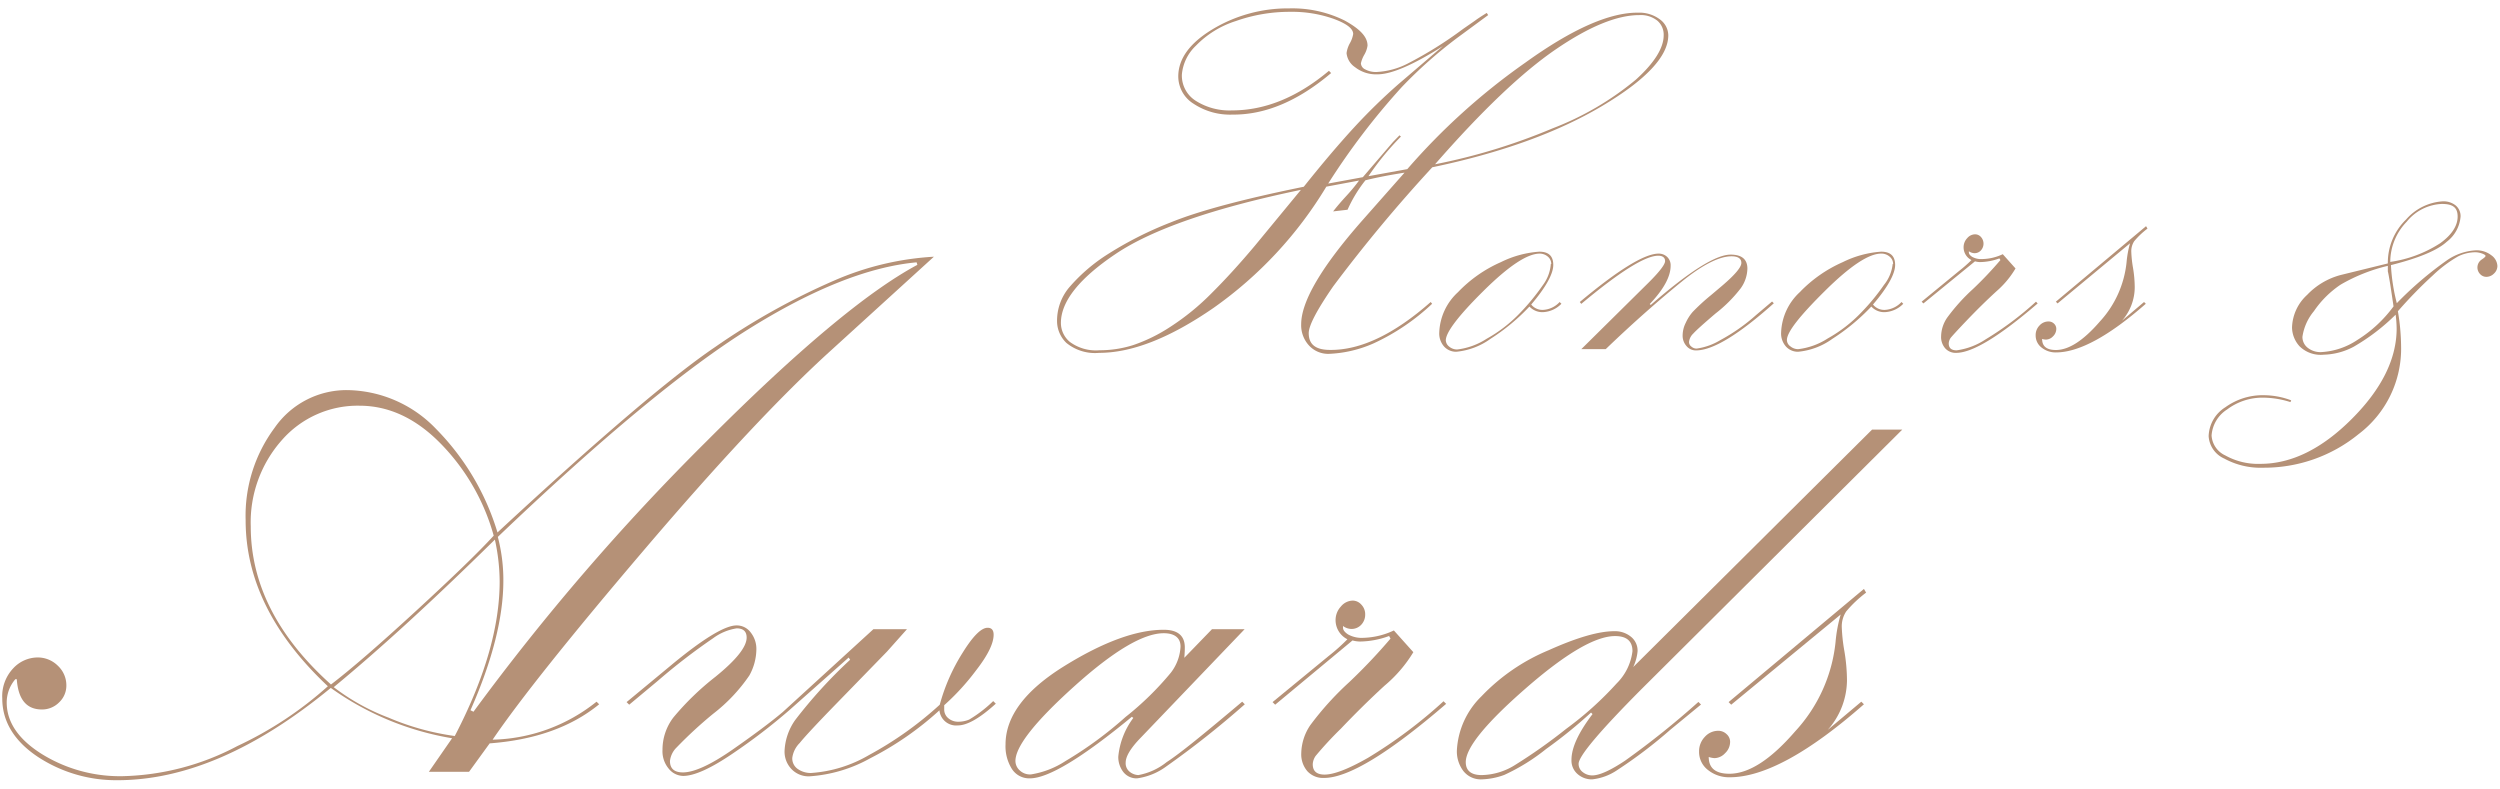 <svg xmlns="http://www.w3.org/2000/svg" viewBox="0 0 298 94"><defs><style>.cls-1{fill:#b59177;}</style></defs><title>m-about-info-title02</title><g id="header"><path class="cls-1" d="M170.54,36l.17.21a26,26,0,0,1-7,4.73,14.59,14.59,0,0,1-5.33,1.24,3.11,3.11,0,0,1-2.35-1,3.57,3.57,0,0,1-.93-2.52q0-4.11,7.32-12.42l5-5.66c-1.78.28-3.33.58-4.66.91A16,16,0,0,0,160.63,25l-1.72.2c.39-.51.94-1.16,1.67-1.95A20.54,20.54,0,0,0,162,21.52l-3.9.73a47.85,47.85,0,0,1-13.43,14.44q-7.77,5.37-13.64,5.37a5.37,5.37,0,0,1-3.92-1.19A3.62,3.62,0,0,1,126,38.28a6.19,6.19,0,0,1,1.43-4,20.62,20.62,0,0,1,4.26-3.75,43.05,43.05,0,0,1,7.81-4q5-2.05,15.91-4.27,3.28-4.11,6-7.07A69.62,69.62,0,0,1,166.73,10L172,5.49q-5.33,3.38-7.82,3.37A4.06,4.06,0,0,1,161.51,8a2.28,2.28,0,0,1-1-1.67,3.32,3.32,0,0,1,.39-1.17,3.28,3.28,0,0,0,.4-1.11c0-.63-.76-1.22-2.29-1.79a14.88,14.88,0,0,0-5.24-.85,19.19,19.19,0,0,0-6.46,1.1,11.4,11.4,0,0,0-4.76,2.94,5.37,5.37,0,0,0-1.67,3.43A3.55,3.55,0,0,0,142.51,12a7.49,7.49,0,0,0,4.35,1.16q5.92,0,11.55-4.72l.26.27q-5.91,5-11.75,4.95a7.87,7.87,0,0,1-4.64-1.29,3.85,3.85,0,0,1-1.83-3.25q0-3.13,4-5.58A17.38,17.38,0,0,1,153.66,1a14.06,14.06,0,0,1,6.61,1.44c1.82,1,2.74,1.94,2.74,3a3,3,0,0,1-.4,1.11,3.55,3.55,0,0,0-.39,1,.85.85,0,0,0,.51.72,2.65,2.65,0,0,0,1.39.31,9.1,9.1,0,0,0,3.67-1,47.27,47.27,0,0,0,6.61-4.13l1.44-1c.29-.22.75-.52,1.38-.91l.17.26-3.63,2.67a53.63,53.63,0,0,0-6.65,5.89,83.67,83.67,0,0,0-8.79,11.52l4.13-.76,3.6-4.2.77-.79.17.15A33.05,33.05,0,0,0,163.12,21l4.63-.84A77.43,77.43,0,0,1,181.83,7.46q8.34-6,13.43-5.95a4.09,4.09,0,0,1,2.6.8,2.39,2.39,0,0,1,1,1.89q0,3.75-7.93,8.46t-20.2,7.28a180.11,180.11,0,0,0-11.81,14.19Q156,38.36,156,39.71c0,1.37.85,2,2.55,2Q164,41.76,170.54,36ZM155.07,22.63Q139.55,25.86,133,30.26t-6.54,8.25a2.94,2.94,0,0,0,1.06,2.24,5.21,5.21,0,0,0,3.54,1,13.18,13.18,0,0,0,4-.61,19.42,19.42,0,0,0,4.47-2.2,29,29,0,0,0,4.9-4c1.6-1.59,3.32-3.47,5.16-5.66Zm16-3.05a71.47,71.47,0,0,0,14-4.28A35.2,35.2,0,0,0,195,9.49c2.21-2,3.31-3.78,3.31-5.28a2.19,2.19,0,0,0-.76-1.75,3.17,3.17,0,0,0-2.14-.66q-4,0-10,4.11T171.06,19.58Z"/><path class="cls-1" d="M185.91,36l.21.21a3.26,3.26,0,0,1-2.23,1,2.1,2.1,0,0,1-1.58-.67,24.34,24.34,0,0,1-4.63,3.84,8.29,8.29,0,0,1-4.1,1.55,1.93,1.93,0,0,1-1.44-.62,2.34,2.34,0,0,1-.58-1.69,6.85,6.85,0,0,1,2.23-4.79,15.92,15.92,0,0,1,5.11-3.58A12.2,12.2,0,0,1,183.48,30c1.12,0,1.67.52,1.67,1.58s-.88,2.66-2.63,4.72a1.71,1.71,0,0,0,1.4.64A2.9,2.9,0,0,0,185.91,36Zm-1-4.51a1.14,1.14,0,0,0-.42-.91,1.49,1.49,0,0,0-.95-.35c-1.49,0-3.72,1.49-6.71,4.45s-4.49,4.94-4.49,5.89a1,1,0,0,0,.41.75,1.47,1.47,0,0,0,.94.34,8.25,8.25,0,0,0,3.52-1.28,16.7,16.7,0,0,0,4-3.1A26.33,26.33,0,0,0,183.9,34,4.81,4.81,0,0,0,184.86,31.45Z"/><path class="cls-1" d="M188.31,36q6.91-5.78,9.41-5.77a1.44,1.44,0,0,1,1,.39,1.36,1.36,0,0,1,.42,1.05q0,1.95-2.49,4.57l.12.11q6.89-6,9.52-6c1.33,0,2,.56,2,1.67a4.18,4.18,0,0,1-.8,2.35,16.57,16.57,0,0,1-3,3c-1.42,1.21-2.3,2-2.65,2.39a1.62,1.62,0,0,0-.51,1,.68.68,0,0,0,.28.55.92.92,0,0,0,.63.24,7.41,7.41,0,0,0,2.81-1,22.23,22.23,0,0,0,4.28-3l1.9-1.61.21.21q-6.3,5.63-9.29,5.62a1.45,1.45,0,0,1-1.11-.51,1.84,1.84,0,0,1-.47-1.28,3.38,3.38,0,0,1,.37-1.5,5.39,5.39,0,0,1,.82-1.29,24.57,24.57,0,0,1,2.18-2l1.35-1.14c1.52-1.3,2.28-2.2,2.28-2.71s-.39-.79-1.17-.79c-1.45,0-3.46,1-6,3.07s-5.58,4.71-9,8h-2.91l8.09-8c1.27-1.27,1.9-2.11,1.9-2.5s-.27-.64-.82-.64q-2.31,0-9.17,5.74Z"/><path class="cls-1" d="M226.66,36l.21.21a3.28,3.28,0,0,1-2.23,1,2.09,2.09,0,0,1-1.58-.67,24.66,24.66,0,0,1-4.63,3.84,8.29,8.29,0,0,1-4.1,1.55,1.91,1.91,0,0,1-1.44-.62,2.34,2.34,0,0,1-.58-1.69,6.88,6.88,0,0,1,2.22-4.79,16.07,16.07,0,0,1,5.12-3.58A12.2,12.2,0,0,1,224.23,30c1.11,0,1.67.52,1.67,1.58s-.88,2.66-2.64,4.72a1.72,1.72,0,0,0,1.41.64A2.92,2.92,0,0,0,226.66,36Zm-1-4.51a1.12,1.12,0,0,0-.43-.91,1.47,1.47,0,0,0-1-.35c-1.48,0-3.71,1.49-6.7,4.45S213,39.58,213,40.53a.93.93,0,0,0,.41.75,1.44,1.44,0,0,0,.93.34,8.24,8.24,0,0,0,3.53-1.28,16.9,16.9,0,0,0,4-3.1,25.29,25.29,0,0,0,2.7-3.28A4.75,4.75,0,0,0,225.61,31.45Z"/><path class="cls-1" d="M229.27,36.17l-.21-.21,4.46-3.66A16.55,16.55,0,0,0,235,31a1.7,1.7,0,0,1-.94-1.52,1.57,1.57,0,0,1,.43-1.09,1.25,1.25,0,0,1,.95-.46.93.93,0,0,1,.69.32,1.19,1.19,0,0,1,0,1.59,1,1,0,0,1-.78.34,1.22,1.22,0,0,1-.66-.23.87.87,0,0,0,0,.14c0,.18.13.36.4.53a2.17,2.17,0,0,0,1.19.26,6,6,0,0,0,2.45-.58L240.25,32A11,11,0,0,1,238,34.7c-1.16,1.06-2.32,2.2-3.47,3.4s-1.81,1.93-2,2.16a1.25,1.25,0,0,0-.24.68c0,.55.32.82.94.82a8.27,8.27,0,0,0,3.46-1.31,38.33,38.33,0,0,0,6-4.49l.2.21q-6.83,5.88-9.7,5.89a1.67,1.67,0,0,1-1.33-.55,2.05,2.05,0,0,1-.48-1.42,4.05,4.05,0,0,1,.72-2.22,23,23,0,0,1,3.09-3.43A44.23,44.23,0,0,0,238.45,31l-.12-.2a6.94,6.94,0,0,1-2.29.44,2.32,2.32,0,0,1-.62-.09Z"/><path class="cls-1" d="M245.26,36.17l-.2-.21,10.75-9,.17.29a9.43,9.43,0,0,0-1.58,1.5,2.16,2.16,0,0,0-.35,1.26,14.07,14.07,0,0,0,.2,1.89,14.47,14.47,0,0,1,.21,2.33,6.06,6.06,0,0,1-1.52,4L255.57,36l.21.21q-6.6,5.79-10.7,5.8a2.67,2.67,0,0,1-1.71-.57,1.81,1.81,0,0,1-.72-1.48,1.61,1.61,0,0,1,.46-1.16,1.42,1.42,0,0,1,1.07-.48.92.92,0,0,1,.66.26.84.84,0,0,1,.27.62,1.23,1.23,0,0,1-.39.89,1.18,1.18,0,0,1-.84.39,1.58,1.58,0,0,1-.46-.08c0,.88.54,1.32,1.64,1.32q2.31,0,5.23-3.38a12.25,12.25,0,0,0,3.2-7.11A12,12,0,0,1,253.9,29Z"/><path class="cls-1" d="M285.83,37.1a26.3,26.3,0,0,1,.38,4.14,12.76,12.76,0,0,1-5.07,10.51,17.79,17.79,0,0,1-11.36,4,9,9,0,0,1-4.65-1.09A3.13,3.13,0,0,1,263.27,52a4.21,4.21,0,0,1,2-3.46,7.56,7.56,0,0,1,4.62-1.43,9.29,9.29,0,0,1,3.22.61l-.09.21a11,11,0,0,0-3.2-.53,7,7,0,0,0-4.35,1.41,4,4,0,0,0-1.85,3.11,2.81,2.81,0,0,0,1.64,2.37,8,8,0,0,0,4.19,1q5.53,0,10.88-5.35t5.35-10.79a14.15,14.15,0,0,0-.12-1.64,24.6,24.6,0,0,1-5,3.82,8,8,0,0,1-3.58.95,3.6,3.6,0,0,1-2.87-1,3.41,3.41,0,0,1-.9-2.23,5.48,5.48,0,0,1,1.8-3.9,8.53,8.53,0,0,1,4-2.37l5.62-1.38a7.16,7.16,0,0,1,2.18-5.24A6.32,6.32,0,0,1,291.16,24a2.31,2.31,0,0,1,1.57.5,1.66,1.66,0,0,1,.57,1.32,4.19,4.19,0,0,1-1.65,3Q290,30.34,285,31.6a22.53,22.53,0,0,0,.7,4.54,42.35,42.35,0,0,1,6-5.13,6.68,6.68,0,0,1,3.38-1.17,2.85,2.85,0,0,1,1.89.59,1.66,1.66,0,0,1,.72,1.28,1.24,1.24,0,0,1-.41.9,1.28,1.28,0,0,1-.88.39,1,1,0,0,1-.76-.32,1.13,1.13,0,0,1,.16-1.73c.32-.21.48-.36.48-.44s-.14-.19-.42-.29a2.42,2.42,0,0,0-.78-.15,4.69,4.69,0,0,0-2.07.49,15.41,15.41,0,0,0-3,2.25A52.45,52.45,0,0,0,285.83,37.1Zm-.52-.58-.39-2.61c-.16-.94-.25-1.45-.29-1.55l0-.67A20.59,20.59,0,0,0,279,33.93a11.78,11.78,0,0,0-3.18,3.16,6.15,6.15,0,0,0-1.37,3.06,1.63,1.63,0,0,0,.61,1.29,2.43,2.43,0,0,0,1.64.53A8.57,8.57,0,0,0,281,40.52,15.57,15.57,0,0,0,285.31,36.52Zm-.39-5.3A14.84,14.84,0,0,0,290.86,29c1.39-1,2.09-2.08,2.09-3.19s-.62-1.5-1.87-1.5a5.68,5.68,0,0,0-4.21,2.13A6.92,6.92,0,0,0,284.92,31.22Z"/><path class="cls-1" d="M58.37,88.61,55.91,92H51.12l2.77-4a34.55,34.55,0,0,1-14.46-6Q26.07,93,14,93a17,17,0,0,1-9.47-2.77C1.7,88.35.27,86,.27,83.25a4.84,4.84,0,0,1,1.3-3.58,4,4,0,0,1,2.88-1.3,3.39,3.39,0,0,1,2.46,1,3.19,3.19,0,0,1,1,2.35,2.73,2.73,0,0,1-.86,2A2.85,2.85,0,0,1,5,84.57c-1.85,0-2.83-1.21-3-3.61l-.17,0A4.26,4.26,0,0,0,.8,83.72Q.8,87.26,5,89.89a17.68,17.68,0,0,0,9.62,2.63,30.59,30.59,0,0,0,13.67-3.59A43.91,43.91,0,0,0,39.08,81.8Q29.27,72.58,29.28,62a17.56,17.56,0,0,1,3.45-11,10.44,10.44,0,0,1,8.59-4.5A14.9,14.9,0,0,1,52,51.15a29.76,29.76,0,0,1,7.3,12.32Q77.49,46.6,85.31,41.32a82.07,82.07,0,0,1,14.13-7.88,34.61,34.61,0,0,1,11.88-2.84L99,41.82q-8.82,8-22.14,23.63T58.72,88.17a20.52,20.52,0,0,0,12.39-4.53l.31.31Q66.47,88,58.37,88.61Zm-18.94-7q3.47-2.64,10.13-8.76t9.29-9a25.36,25.36,0,0,0-6.25-10.9q-4.45-4.59-9.76-4.59a12,12,0,0,0-9.24,4.1,14.75,14.75,0,0,0-3.71,10.29Q29.89,73,39.43,81.57Zm14.76,6.16q5.37-10.31,5.37-18.45a23.86,23.86,0,0,0-.57-5Q48,75.14,39.78,81.91a25.82,25.82,0,0,0,6.55,3.64A30.79,30.79,0,0,0,54.19,87.73ZM59.34,64a20.31,20.31,0,0,1,.66,5.2q0,6.6-3.92,15.46l.36.18A273.79,273.79,0,0,1,84.25,52.57q16.17-16.22,25.1-21l-.09-.3q-8.54.78-20,7.94T59.34,64Z"/><path class="cls-1" d="M75,84l-.31-.31,5.41-4.48q5.63-4.65,7.69-4.66a2.07,2.07,0,0,1,1.71.86,3.16,3.16,0,0,1,.66,2,6.55,6.55,0,0,1-.84,3.11A20,20,0,0,1,85,85.09a50.58,50.58,0,0,0-4.34,4,2.66,2.66,0,0,0-.8,1.62c0,.9.51,1.36,1.54,1.36q2,0,5.9-2.7c2.58-1.8,4.58-3.29,6-4.49L104.11,75h4l-2.38,2.67-6.06,6.23q-3.48,3.58-4.35,4.67a3.07,3.07,0,0,0-.88,1.77,1.52,1.52,0,0,0,.68,1.34,2.68,2.68,0,0,0,1.56.46A15.77,15.77,0,0,0,103.59,90a42.4,42.4,0,0,0,8.43-6,22.64,22.64,0,0,1,2.71-6.17c1.24-2,2.23-3,3-3,.47,0,.71.28.71.83q0,1.55-2.07,4.22a28.09,28.09,0,0,1-3.82,4.18v.48a1.33,1.33,0,0,0,.5,1.08,1.78,1.78,0,0,0,1.17.41,3.36,3.36,0,0,0,1.31-.26,15.28,15.28,0,0,0,2.86-2.2l.31.31c-1.91,1.73-3.41,2.59-4.53,2.59a2,2,0,0,1-2.19-1.8,37.3,37.3,0,0,1-8.24,5.71,17.16,17.16,0,0,1-7.28,2.16,2.83,2.83,0,0,1-2.11-.86,3,3,0,0,1-.83-2.17,6.89,6.89,0,0,1,1.25-3.66,57.39,57.39,0,0,1,6.57-7.21l-.18-.26-7.07,6.27a70.15,70.15,0,0,1-6.72,5.15c-2.64,1.8-4.62,2.69-5.94,2.69a2.26,2.26,0,0,1-1.69-.83,3.23,3.23,0,0,1-.77-2.28,6.33,6.33,0,0,1,1.3-3.86,32.46,32.46,0,0,1,5-4.84Q89,77.66,89,76c0-.73-.4-1.1-1.19-1.1A6.33,6.33,0,0,0,85,76.08a72.53,72.53,0,0,0-6.57,5.06Z"/><path class="cls-1" d="M144.47,75h3.89L136,87.91c-1.21,1.24-1.82,2.24-1.82,3a1.29,1.29,0,0,0,.51,1.11,1.76,1.76,0,0,0,1,.37,7.58,7.58,0,0,0,3.38-1.55c1.56-1,4.54-3.44,9-7.2l.31.31a109.39,109.39,0,0,1-9.36,7.41,7.63,7.63,0,0,1-3.48,1.42,2,2,0,0,1-1.65-.77,2.92,2.92,0,0,1-.59-1.82,9.14,9.14,0,0,1,1.79-4.61l-.17-.14q-8.91,7.35-12.17,7.34a2.45,2.45,0,0,1-2.13-1.12,5.06,5.06,0,0,1-.76-2.92q0-5,7-9.34t11.87-4.33c1.66,0,2.5.71,2.5,2.11q0,.5-.06,1.23Zm-3.75,2.06c0-1-.68-1.58-2-1.58q-3.64,0-10.68,6.34t-7,8.92a1.51,1.51,0,0,0,.49,1.07,1.77,1.77,0,0,0,1.36.5A10.5,10.5,0,0,0,127,90.72a45.77,45.77,0,0,0,7.17-5.26,35.73,35.73,0,0,0,5.4-5.28A5.55,5.55,0,0,0,140.72,77.09Z"/><path class="cls-1" d="M152,84l-.31-.31,6.68-5.49a22.93,22.93,0,0,0,2.24-2,2.55,2.55,0,0,1-1.41-2.28,2.38,2.38,0,0,1,.64-1.63,1.88,1.88,0,0,1,1.43-.7,1.4,1.4,0,0,1,1,.48,1.64,1.64,0,0,1,.46,1.19,1.73,1.73,0,0,1-.47,1.21,1.57,1.57,0,0,1-1.17.5,1.71,1.71,0,0,1-1-.35,1.65,1.65,0,0,0,0,.22c0,.26.21.53.61.79a3.34,3.34,0,0,0,1.79.4,9.12,9.12,0,0,0,3.66-.88l2.32,2.59a16,16,0,0,1-3.44,4c-1.74,1.6-3.48,3.31-5.2,5.12a42.35,42.35,0,0,0-3,3.24,1.87,1.87,0,0,0-.35,1q0,1.23,1.41,1.23,1.67,0,5.18-2a56.75,56.75,0,0,0,9-6.74l.31.31q-10.25,8.83-14.55,8.83a2.54,2.54,0,0,1-2-.81,3.09,3.09,0,0,1-.72-2.13,6.18,6.18,0,0,1,1.07-3.34,35.92,35.92,0,0,1,4.65-5.14,66.24,66.24,0,0,0,4.92-5.19l-.17-.31a10.31,10.31,0,0,1-3.44.66,3.4,3.4,0,0,1-.92-.13Z"/><path class="cls-1" d="M223.15,51.21h3.6l-31.15,31q-7.42,7.47-7.43,8.83a1.22,1.22,0,0,0,.5,1,1.8,1.8,0,0,0,1.12.39c.85,0,2.15-.58,3.92-1.76a101,101,0,0,0,8.74-7l.31.31-3.65,3a56.07,56.07,0,0,1-6.33,4.81,6.55,6.55,0,0,1-3,1.11,2.54,2.54,0,0,1-1.73-.63,2.12,2.12,0,0,1-.73-1.7q0-2.16,2.51-5.45l-.18-.18a56.71,56.71,0,0,1-5.34,4.33,23.77,23.77,0,0,1-5,3.1,8.39,8.39,0,0,1-2.7.53,2.64,2.64,0,0,1-2.18-1,3.87,3.87,0,0,1-.77-2.46,9.69,9.69,0,0,1,2.93-6.44,23.49,23.49,0,0,1,8-5.49q5.05-2.27,7.82-2.27a3,3,0,0,1,2,.66,2.12,2.12,0,0,1,.79,1.72,5.62,5.62,0,0,1-.52,1.89ZM194.59,77.62q0-1.8-2.07-1.8-3.51,0-10.66,6.24t-7.14,8.79c0,1,.63,1.54,1.89,1.54a7.73,7.73,0,0,0,3.93-1.17,63.83,63.83,0,0,0,6.16-4.35,39.74,39.74,0,0,0,6-5.4A6.49,6.49,0,0,0,194.59,77.62Z"/><path class="cls-1" d="M206.36,84l-.31-.31,16.13-13.49.26.44a14.42,14.42,0,0,0-2.37,2.24,3.22,3.22,0,0,0-.53,1.89,20.58,20.58,0,0,0,.31,2.84,21.67,21.67,0,0,1,.31,3.5A9,9,0,0,1,217.87,87l4-3.36.31.31q-9.9,8.7-16,8.7a4,4,0,0,1-2.58-.86,2.71,2.71,0,0,1-1.07-2.21,2.46,2.46,0,0,1,.68-1.74,2.14,2.14,0,0,1,1.6-.73,1.42,1.42,0,0,1,1,.4,1.22,1.22,0,0,1,.42.92,1.85,1.85,0,0,1-.59,1.34,1.78,1.78,0,0,1-1.26.6,2.58,2.58,0,0,1-.7-.14q0,2,2.46,2,3.48,0,7.85-5.06a18.44,18.44,0,0,0,4.81-10.66,16.59,16.59,0,0,1,.61-3.26Z"/></g></svg>